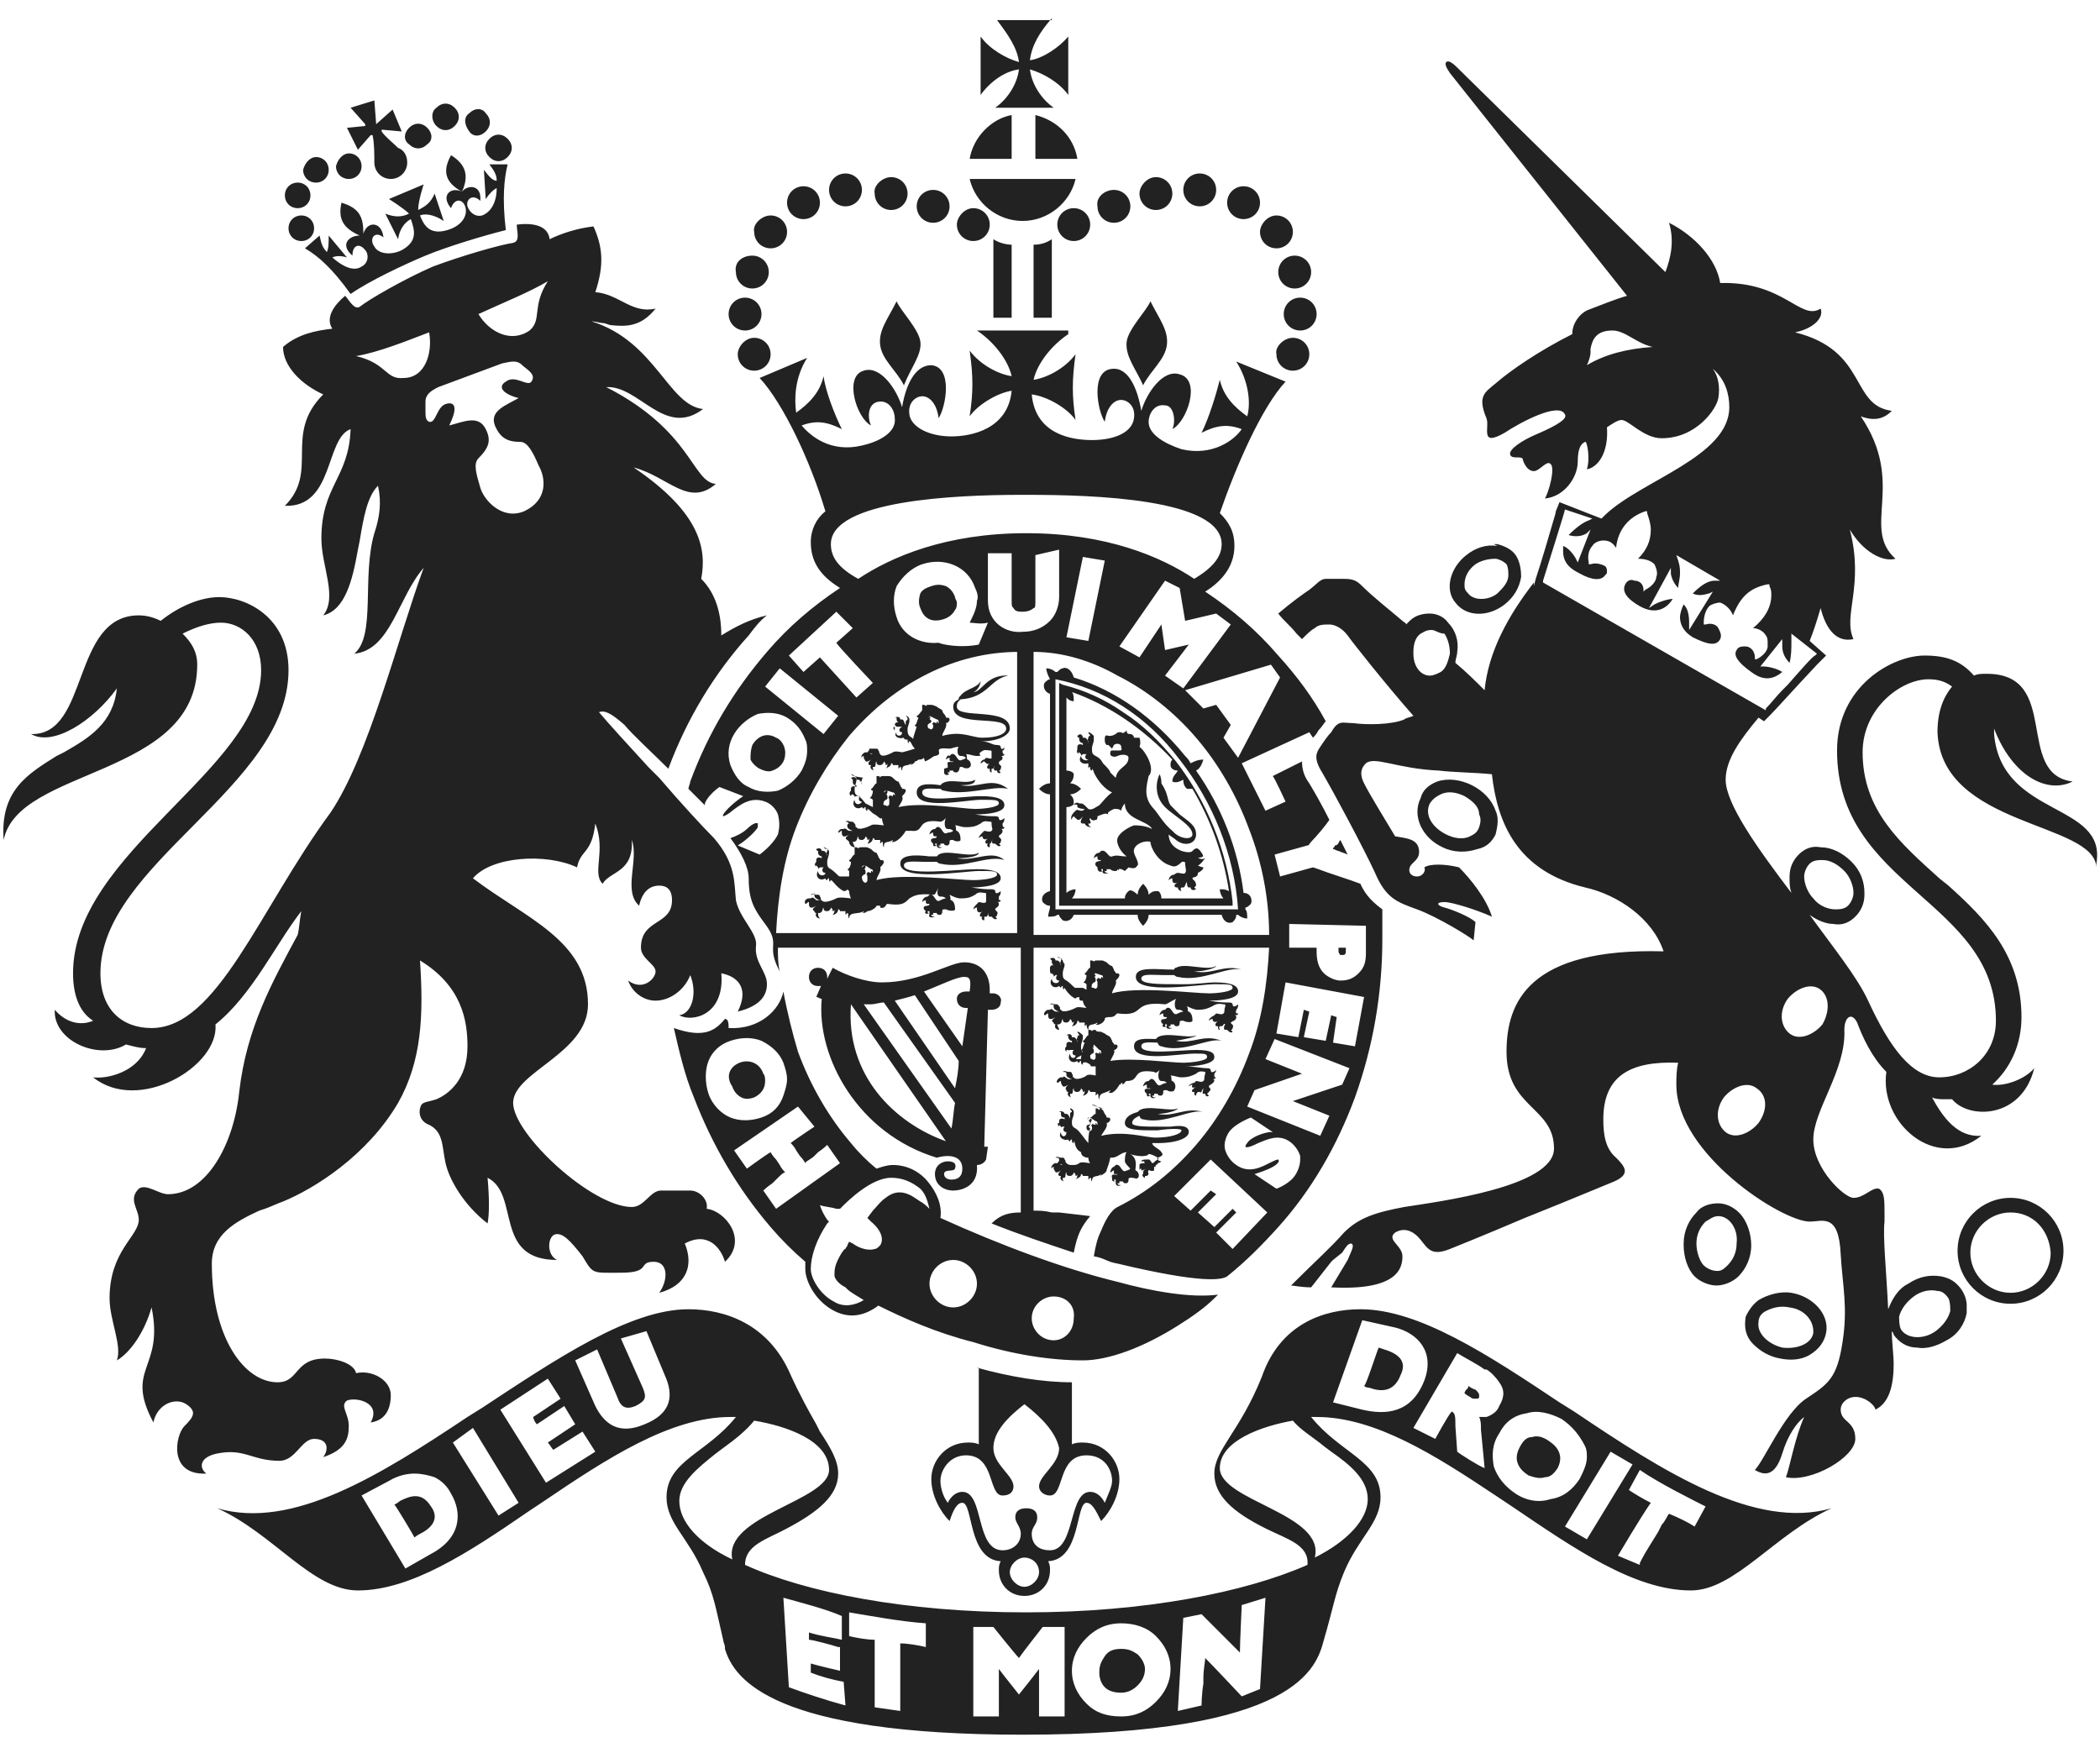 <svg xmlns="http://www.w3.org/2000/svg" width="115" height="96" viewBox="0 0 115 96"><path fill="#222" d="M57.6 1c-.7.8-1.1 1.5-1.2 2.3.7-.1 1.6-.7 2.1-1.3v3.2c-.5-.7-1.4-1.2-2.1-1.4.1.8.6 1.6 1.3 2.1h-3.2c.7-.5 1.2-1.3 1.3-2.1-.8.1-1.6.7-2.1 1.4V2c.5.7 1.4 1.2 2.1 1.4-.1-.8-.6-1.5-1.2-2.3h3zM23.9 5.9c.3-.3.7-.3 1 0 .3.3.3.7 0 1-.3.3-.7.3-1 0-.3-.3-.3-.8 0-1zm1.8.3c.3-.3.7-.3.9 0 .3.3.3.7 0 1-.3.3-.7.3-.9 0-.3-.4-.3-.8 0-1zm-3.3.8c.3-.3.7-.3 1 0 .3.3.3.7 0 .9-.3.3-.7.3-1 0-.3-.2-.3-.6 0-.9zm34.3-.7c1.2.3 2.1 1.2 2.3 2.4h-2.3V6.3zm-1.3 0v2.4h-2.3c.2-1.2 1.2-2.2 2.3-2.4zM26.8 7.6c.3-.3.7-.3 1 0 .3.3.3.7 0 1-.3.3-.7.3-1 0-.3-.3-.3-.7 0-1zm-6.3-2.1l.1 1.3.9-.8.5 1.2-1.1-.1v.1c.2.3.6.6.9.9.3.1.5.4.5.8 0 .5-.4.9-.9.9s-.9-.4-.9-.9c0-.4 0-1.1-.1-1.5h-.1l-.7.8L19 7l1-.1v-.1l-.8-.9 1.3-.4zm-1.4 2.9c.4 0 .7.3.7.7 0 .4-.3.7-.7.7-.4 0-.7-.3-.7-.7.1-.4.4-.7.7-.7zm-1.8.2c.4 0 .7.3.7.7 0 .4-.3.7-.7.7-.4 0-.7-.3-.7-.7.1-.4.4-.7.7-.7zm-1 1.4c.4 0 .7.3.7.7 0 .4-.3.7-.7.7-.4 0-.7-.3-.7-.7 0-.4.3-.7.7-.7zm49.4-.5c.5 0 .9.4.9.9s-.4.9-.9.9-.9-.4-.9-.9.4-.9.9-.9zm-19.4 0c.5 0 .9.4.9.9s-.4.9-.9.9-.9-.4-.9-.9.4-.9.9-.9zm17 .2c.5 0 .9.4.9.9s-.4.9-.9.9-.9-.4-.9-.9c0-.4.4-.9.9-.9zm-14.5 0c.5 0 .9.4.9.9s-.4.9-.9.9-.9-.4-.9-.9c-.1-.4.4-.9.9-.9zm-4.8.5c.5 0 .9.4.9.9s-.4.9-.9.9-.9-.4-.9-.9.4-.9.9-.9zm24.1 0c.5 0 .9.4.9.9s-.4.9-.9.9-.9-.4-.9-.9.4-.9.9-.9zm-9.2-.4c-.3 1.3-1.5 2.3-2.9 2.3s-2.6-1-2.9-2.3h5.8zm-7.8.6c.5 0 .9.4.9.9s-.4.9-.9.9-.9-.4-.9-.9.4-.9.9-.9zm9.9 0c.5 0 .9.4.9.9s-.4.9-.9.9-.9-.4-.9-.9c-.1-.5.4-.9.9-.9zm-44.5 1.4c.4 0 .7.3.7.7 0 .4-.3.7-.7.7-.4 0-.7-.3-.7-.7 0-.4.3-.7.7-.7zm42.3-.4c.5 0 .9.4.9.9s-.4.9-.9.9-.9-.4-.9-.9.4-.9.9-.9zm-5.5 0c.5 0 .9.4.9.9s-.4.9-.9.9-.9-.4-.9-.9c0-.4.4-.9.9-.9zm16.6.4c.5 0 .9.4.9.9s-.4.9-.9.9-.9-.4-.9-.9c0-.4.4-.9.9-.9zm-27.7 0c.5 0 .9.4.9.9s-.4.9-.9.9-.9-.4-.9-.9c-.1-.4.4-.9.9-.9zM70.9 14c.5 0 .9.4.9.9s-.4.9-.9.9-.9-.4-.9-.9.4-.9.9-.9zm-29.7 0c.5 0 .9.4.9.9s-.4.9-.9.9-.9-.4-.9-.9c-.1-.5.3-.9.9-.9zM24.7 8.5c.8.5 1 1.1.6 2 .3-.4 1.1-.4 1 .5-.4-.4-.8-.1-.7.3.1.3.4.6.8.5.3-.1.8-.5.8-1.5-.2.1-.4.3-.6.6l-.1-1.6c.3.4.5.6.7.6 0-.3-.1-.5-.4-.9h1c-.2.8-.3 1.9-.1 3.6-1.2.3-3.2.9-4.4 1.4-1.2.5-3.1 1.4-4.1 2.1-1-1.4-1.8-2.1-2.5-2.5l.8-.7c.1.5.2.7.4.9.1-.2.1-.5.1-.9l1 1.2c-.3-.1-.6-.1-.8 0 .8.7 1.3.7 1.6.5.4-.2.4-.7.2-.9-.3-.4-.7-.3-.7.3-.7-.6-.2-1.1.4-1.1-.9-.4-1.2-.9-1-1.8 1 .3 1.2.8 1.2 1.7.2-.7 1-.7 1.1.2-.5-.4-.8.1-.5.5.2.4.9.5 1.5.2.9-.5.7-1.1.5-1.7-.2.1-.6.4-.7 1.1l-.7-1.4c.5.2.9.2 1.3 0-.3-.3-1.1-.8-1.1-.8l1.9-.8s-.3.9-.3 1.4c.4-.2.7-.4.9-.9l.5 1.5c-.6-.4-1.1-.4-1.3-.3.2.5.5 1.1 1.5.8.7-.2 1.1-.7 1-1.2-.1-.5-.6-.6-.8 0-.6-.7 0-1.2.6-.9-.9-.5-1.1-1.1-.6-2zm32.9 4.6v4.3h-1v-4c.4 0 .7-.1 1-.3zm-3.2 0c.3.2.7.3 1 .3v4h-1v-4.3zm16.8 3.2c.5 0 .9.4.9.9s-.4.9-.9.9-.9-.4-.9-.9.4-.9.9-.9zm-30.4 0c.5 0 .9.4.9.9s-.4.9-.9.9-.9-.4-.9-.9.4-.9.9-.9zM30 15.4c-1 .6-2.5 1.2-3.8 1.8.6 1 1.8 1.6 2.8.9.7-.6.1-1.3 1-2.7zm58.3 2.7c-.9 0-1.1.5-1.2 1v.2c0 .2-.1.5-.2.7 1-.6 2.2-.9 3.6-1-.9-.2-1.5-.9-2.2-.9zm-47 .4c.5 0 .9.4.9.9s-.4.9-.9.9-.9-.4-.9-.9c0-.4.4-.9.9-.9zm29.5 0c.5 0 .9.4.9.9s-.4.9-.9.9-.9-.4-.9-.9c-.1-.4.4-.9.9-.9zm-47.3-.3c-1.3.5-2.8 1.1-4 1.3 1.7.4 1.6 1.3 2.6 1.2 1.2 0 1.6-1.4 1.4-2.5zM63 16.5c.5 1 1 1.6.9 2.4-.1.8-.9 1.4-1.3 2.2-.4-.9-1-1.6-.9-2.4.1-.7 1.1-1.7 1.3-2.2zm-13.9 0c.2.5 1.2 1.5 1.3 2.2.1.7-.5 1.4-.9 2.4-.4-.8-1.2-1.4-1.3-2.2-.1-.8.4-1.4.9-2.4zM28.6 20c-.3-.3-.6-.2-1.1-.1L24 21.2c-.4.2-.7.4-.7.8v.5c0 .3 0 .5.2.6.4.1.4-.9 1-1 .5-.1.5.4.1 1.2.8-.2 1.6-.6 2 .2.3.6.2 1-.4 1.6-.3.3-.1.9.1 1.6.2.7 1.2 1.8 2.4 1.3 1.3-.6 1.2-1.8.8-2.5-.3-.7-.6-1.3-1-1.3-.7 0-1.1-.2-1.4-.9-.3-.8.6-1.1 1.3-1.5-.8-.2-1.2-.6-.7-.9.5-.4 1.2.3 1.4 0 .3-.4-.3-.7-.5-.9zm27.7 7.1h-.4c-3.6 0-10.4.3-10.4 2.7 0 .7.4 1.3 1.5 1.9 1.8-1.2 4.8-2.5 9.2-2.5 4.4 0 7.4 1.3 9.2 2.5 1-.6 1.5-1.2 1.5-1.9 0-2.5-7.1-2.7-10.6-2.7zm25.6 3.5c-.4 0-.8.1-1.1.3-.4.3-.6.7-.6 1.1 0 .2 0 .3.2.5.3.4 1.1.4 1.6 0 .3-.3.6-.6.6-1 0-.2 0-.4-.1-.6-.2-.2-.5-.3-.6-.3zm-.1-.8h.2c.4.1.8.3 1 .6.2.3.3.7.3 1.2-.1.6-.4 1.1-.9 1.5-.9.7-2.1.7-2.7-.1-.6-.7-.3-1.9.6-2.6.5-.4 1.1-.6 1.7-.5l-.2-.1zM51 32.1c.3-.1.5-.1.8 0 .2.1.4.3.5.6 0 .1.1.2.1.3 0 .1 0 .3-.1.4-.1.2-.3.4-.6.5-.9.3-1.2-.3-1.3-.6-.1-.2-.1-.5 0-.8.1-.2.3-.3.6-.4zm5.7-1.7v2.4c0 .4 0 .5-.1.5-.1.1-.3.2-.6.2-.2 0-.4 0-.5-.2-.1-.1-.1-.1-.1-.5v-2.5h-1.3v2.6c0 1.2 1 1.8 1.9 1.7.6 0 1.1-.2 1.5-.6.3-.3.5-.8.5-1.3v-2.6l-1.3.3zm2.6.1l-.9 4.4 1.2.2.9-4.4-1.2-.2zm-5.9 1.7c-.4-1.2-1.7-1.7-2.9-1.3-.6.2-1.1.7-1.4 1.2-.2.5-.2 1.1 0 1.7.3 1 1.3 1.5 2.3 1.4.2.1 1.2.3 2.2.1l.5-1.2c-.4.1-.8 0-1 0 .2-.4.4-.8.4-1.2.1-.2 0-.5-.1-.7zm25 2.3c-.3 0-.4.1-.6.2-.3.2-.4.6-.4 1v.1c0 .7.4 1.2.9 1.2.2 0 .4-.1.6-.2.3-.2.4-.6.5-1 0-.4-.1-.8-.3-1.1-.3 0-.5-.2-.7-.2zm-14.6-2.7l-2.5 3.6 1.1.6 1.2-1.8.2 1.4 1.3-.3-1.3 1.7 1 .7 2.6-3.5-.8-.6-1.7.4-.3-1.8-.8-.4zm-18 1.7l-2.6 2.4.8.9.9-.8 2 2.2.9-.8s-1.9-2-2-2.2l.9-.8-.9-.9zm39.9-5.6c0 .1-.8 2.6-1.2 3.9v.1l12.2 7v-.1c.3-.3.6-.7.9-1l.3-.3c.7-.8 1.4-1.6 1.5-1.6l.1-.1-1.4-1.1v.5c0 .3 0 .7-.1 1.1-.2-.2-.4-.5-.4-.9V35l-1.2 1.5h.2c.2 0 .7.1 1 .3-.7.6-1.3.3-1.7 0-.7-.5-1-.9-.8-1.2.1-.2.3-.2.5-.2s.5.2.5.6v.1h.1c.4-.2.6-.5.6-.7v-.2c0-.1 0-.3-.1-.4-.1-.2-.4-.4-.7-.4.6-.5 1-1.1 1-1.8 0-.2 0-.3-.1-.5V32h-.1c-1 .2-1.5.7-1.9 1.7-.1-.3-.4-.6-.7-.7-.2 0-.5.1-.6.2-.1.1-.3.4-.3.9v.1h.1c.3-.1.6 0 .7.2.1.2.2.4.1.6-.2.4-.7.3-1.5-.1-.5-.3-.7-.7-.7-1.1 0-.2.1-.5.2-.7.2.2.3.5.3 1v.4l1.3-2.1-.2.1c-.1 0-.5.2-.9 0 .4-.4.8-.7 1.2-.7h.3l-2.4-1.4.1.3c.1.3.1.5.1.7 0 .3-.1.6-.1.8-.3-.3-.4-.7-.4-.8v-.3l-1.2 2.2.3-.2c.4-.2.8-.3 1-.3-.3.5-.9.9-1.8.4-.7-.4-1-.8-.8-1.2.1-.2.3-.3.5-.2.3 0 .5.2.5.5v.1l.1-.1c.4-.2.6-.5.6-.7.1-.2 0-.5-.1-.7-.2-.2-.5-.3-.9-.3.5-.5.7-1 .7-1.6 0-.3-.1-.6-.2-.9V28h-.1c-.9.3-1.5 1-1.6 2-.2-.3-.4-.4-.7-.4-.2 0-.5.1-.6.3-.1.1-.3.4-.2.9v.1h.1c.3-.1.6 0 .8.1.1.1.1.2.1.3 0 .1 0 .1-.1.2-.2.3-.7.3-1.4-.1-.4-.2-.9-.5-.9-1.2v-.3c.3.1.6.5.7.7l.1.2.7-1.8-.2.2c-.3.2-.7.2-1 .1.4-.4.8-.7 1.1-.8l.2-.1-1.5-.5zM50.9 39.2c-.1.1-.1.1 0 0-.1.2 0 .1 0 0 .1.1 0 .2 0 .2.1 0 .1.1.1.1 0 .1-.1.1-.1.1l-.1.1c0 .1 0 .2.1.2.1.1.2 0 .2-.1v-.1s-.1-.1 0-.1c0-.1.1 0 .2 0v-.1c.1 0 0 .1.1.1v-.1s0-.1-.1-.1l-.4-.2zm-8.2-2.6l-.8 1 3.2 2.6.8-1-3.2-2.6zm26.9-.2l-4.7 1.4 1 1 .7-.2.8 1.1-.4.7.8 1.1 2.3-4.4-.5-.7zm-28.4 4.4c.3-.5.8-.7 1.3-.4.3.1.5.5.5.8 0 .1 0 .3-.1.5s-.3.4-.6.5c-.2.1-.5 0-.7-.1-.2-.1-.4-.3-.5-.5 0-.3 0-.5.1-.8zM55 37h.2c-1 .2-1.1 1.2-2.6 1.3l-.1.1c-.1.1-.1.2-.1.3 0 .7 2.9 0 2.9 1.2 0 .3-.5.7-1.6.7-.1 0 0 0 0 0 .5 0 .6.2.9.2.2 0 .2.1.2.1 0 .2.2.1.2 0 0 .1 0 .2-.1.2 0 .1 0 .2.1.2 0 .1-.1.1-.2.1.1 0 .1.1.1.1 0 .2-.2.1-.2.3 0 .1.2.1.1.3 0 0 0 .1-.1.1l.1.1c-.1.1-.2 0-.2-.1h-.1c-.1 0-.1-.2 0-.3-.1.1-.1.2-.1.2h-.1v.2c-.1 0-.1-.1-.1-.2h-.1c-.1-.1 0-.2.1-.3-.1.1-.2 0-.3-.1-.1 0-.1.1-.2.1 0-.1.1-.2.2-.2l.1-.1c.1 0 .3.1.3 0v-.3c0-.1 0-.1-.1-.1s-.3-.1-.5.1c-.2.1.2.2-.2.2-.2 0-.4-.1-.6-.1.1.1 0 .3.1.3.2.1.2.4.1.4 0 .1-.3.1-.4 0h-.1c-.1 0 0 .2-.2.3-.1 0-.2 0-.2-.1H52v.1h-.1c0 .1.1.1.1.1-.2.1-.3 0-.3-.1v-.2l.3-.1s0 .1.1.1c-.2 0-.2 0-.2-.1v-.1c-.1-.3.3-.1.3-.2h-.1c-.1 0-.1-.1-.1-.1v-.1c-.1 0-.2.1-.2.1 0-.1.1-.3.2-.2l.1-.1c.3-.1.3.5.6.3 0 0 .1 0 .2-.1-.1-.1-.2-.1-.3-.1-.2 0-.2-.4-.1-.5-.2 0-.4.1-.5.1-1.1-.1-.2.3-.8.4-.1 0-.4.3-.6.3.1 0 0-.1 0-.2-.1.1-.2.1-.3.1-.1.1-.2.1-.2.1 0 .1-.2.2-.3.2.1 0 .1-.1.1-.1-.2.2-.5 0-.5.4-.1-.1 0-.2-.1-.2l-.1.1v-.2h-.3s0-.1-.1-.1c0 .2-.2.2-.3.3.1-.1.1-.2.1-.3 0 .1-.1.1-.1.1 0-.1 0-.1-.1-.2 0 .1-.1.2-.2.2-.2 0-.2-.1-.2-.2-.1.1 0 .2-.1.3h-.1c0 .1 0 .2.1.2-.1 0-.3-.1-.2-.3h-.1c-.1-.1 0-.2.1-.3-.3.2-.3.1-.4-.1v-.1c-.1 0-.1.1-.1.1-.1-.1.1-.3.2-.3h.1c.1-.1.1 0 .2.1h.1c-.3-.1-.3-.2-.2-.2V41c.1 0 0 0 0 0h.4s.1 0 .1.1c.1.1 0 .1.1.2.1.2.5 0 .7-.1.1-.1.5 0 .5 0s.4-.1.7-.2c-.2-.2-.2-.4-.3-.4 0 0-.1 0 0 .1-.1 0-.1-.1-.1-.2h-.1s-.1 0-.1-.1c-.3.1-.6-.1-.4-.3-.1.2.3.3.3 0-.2 0-.2-.2 0-.3h-.3l-.1-.1v.3c-.1-.1-.1-.2 0-.2v-.1c0-.1.1-.2.3-.1-.1 0-.2-.1-.2-.2v-.1H49c.2-.1.3 0 .3.1h.1c.1 0 .1.2.2.3v-.2l.1-.1c0-.1 0-.1-.1-.2.1 0 .2.1.2.2v.1c0 .1-.1.3-.1.4 0 .2 0 .3.1.4.1.1.2.1.2.2 0-.1.1-.4.2-.7 0 0-.1 0-.1-.1.1 0 .1-.2.2-.4 0 0-.1 0-.1-.1.1 0 .2-.2.3-.3v-.3c.1 0 .2 0 .2.1 0-.1.1-.1.1-.1h.2s.1 0 .3.1c.1.1.2.1.3.2 0 0 0 .1.1.2 0 0 .1.1.1.2.1 0 .2 0 .2.1s-.1.2-.2.2c.1.2-.2.5-.2.7 1.1-.3 1.6.1 2.2.1.8 0 1.3-.2 1.3-.5 0-.8-2.9 0-2.9-1.2 0-.2.1-.3.3-.4 0-.1 0-.1.1-.2.3-.4.9-.4 1.1-.8 0 .1-.1.5-.4.6.5 0 .7-1 2-.9H55zm-11.9 2.3c-.5-.3-1.1-.3-1.6-.2-.5.2-1 .6-1.3 1.1-.3.5-.4 1.1-.2 1.7.2.5.5 1 1 1.2.5.3 1.1.3 1.6.2.5-.2 1-.6 1.3-1.1.2-.4.3-.7.3-1.1 0-.2 0-.4-.1-.6-.2-.5-.5-.9-1-1.2zm5.5 4c-.1 0-.1-.1 0 0-.1 0-.2 0-.2.1 0 0 .1-.1.2-.1 0 .1 0 .2-.1.2.1 0 .1.1.1.2s-.1.1-.1.1l-.1.1c0 .1-.1.2.1.2.1.1.2 0 .2-.1v-.2c0-.1-.1-.1 0-.2 0-.1.1 0 .2 0v-.1c.1 0 .1.1.1.1v-.1s0-.1-.1-.1l-.3-.1zm31.6.3c-.4-.2-.9-.3-1.3-.1-.2.1-.4.2-.6.5-.3.6.1 1.3.9 1.7.4.2.9.3 1.3.1.2-.1.4-.2.5-.5.1-.3.1-.5 0-.7 0-.4-.3-.7-.8-1zm-33.6-1.2c.1 0 .2.1.3.2v.1c0 .2-.1.3-.1.5s0 .3.2.4c.2.1.3.3.4.4l.2.1.2.1v-.4s-.1-.1-.2-.1c.1 0 .2-.2.2-.4 0 0-.1 0-.1-.1.1 0 .2-.3.3-.3v-.4c.1 0 .2 0 .2.1 0-.1.1-.1.2-.1h.2c.1 0 .2 0 .3.1.1.1.2.2.3.2l.1.2c0 .1.1.1.1.2.1 0 .2 0 .2.1s-.1.2-.2.3c.1.2-.1.4-.2.6 1.3-.3 3.5.1 4.2.1.5 0 1.3-.1 1.3-.3 0-.2-.2-.2-1-.2s-3.5.6-3.5-.4c0-.5.6-.5 1.3-.4l.1-.1c.5-.3 1.3.1 1.8-.2 0 .2-.2.3-.8.3 1 .2 1.7-.5 2.6.2-.8-.2-2.3.4-3.5.1-.1 0-.2-.1-.2-.1-.5 0-1-.1-1 .2 0 .6 2.2.2 3.2.2s1.3.2 1.3.5c0 .4-.9.5-1.6.5.6.1.8.1 1.1.1.2 0 .2.1.2.1 0 .2.2.1.3 0 0 .1 0 .2-.1.3 0 .1 0 .2.1.2 0 .1-.1.1-.2.1.1 0 .1.1.1.1 0 .2-.2.2-.2.3 0 .1.2.1.1.3 0 0 0 .1-.1.1l.1.1c-.1.1-.2 0-.3-.1h-.1c-.1 0-.1-.2 0-.3-.1.1-.1.3-.2.3v.2c-.1 0-.2-.1-.1-.2H54c-.1-.1 0-.2.1-.3-.1.1-.3.1-.3-.1-.1 0-.2.1-.2.1 0-.1.1-.2.2-.3l.1-.1c.1 0 .3.1.4 0 .1-.1 0-.1 0-.4 0-.1 0-.1-.1-.1s-.3-.1-.5.1c-.2.1-.3.2-.8.2-.3 0-.4-.1-.6-.1.1.1 0 .3.1.3.2.1.2.4.2.5 0 .1-.3.1-.4 0h-.1c-.2 0 0 .2-.2.3-.1 0-.2 0-.2-.1h-.2v.1h-.1c0 .1.1.1.2.1-.2.1-.3 0-.3-.1v-.2.1h-.1s0 .1.1.1c-.2.1-.2 0-.2-.1l-.1-.1c-.1-.3.3-.1.3-.3h-.1c-.1 0-.1-.1-.1-.1v-.1c-.1 0-.2.1-.2.1 0-.1.1-.3.3-.3l.1-.1c.3-.1.3.5.6.3 0 0 .2 0 .3-.1-.1-.1-.2-.1-.3-.1-.2 0-.2-.4-.1-.6-.1.1-.2.2-.3.2-1.4-.2-.8.6-1.6.5h-.3c-.1.2-.5.7-.8.6.1 0 .1-.1.1-.1-.3.2-.5 0-.5.4-.1-.1 0-.3-.1-.3l-.1.1V46h-.3s0-.1-.1-.1c0 .2-.2.3-.3.3.1-.1.1-.2.1-.3 0 .1-.1.1-.1.1 0-.1 0-.1-.1-.2 0 .1-.1.2-.2.2-.2 0-.2-.1-.2-.2-.1.1 0 .2-.2.3h-.1c0 .1.1.2.1.3-.1 0-.3-.1-.3-.3l-.1-.1c-.2-.1 0-.2.1-.3-.3.2-.4.1-.4-.1v-.1c-.1 0-.1.1-.2.1 0-.1.1-.2.2-.2h.1c.1-.1.2.1.3.1h.2c-.3-.1-.3-.2-.3-.3 0 0 0-.1.1-.1-.1-.1-.1-.1-.2-.1.1-.1.2 0 .3 0h.1l.1.1c.1.1 0 .2.1.2.1.2.6 0 .8-.1.1-.1.6 0 .7 0 0 0-.1-.2-.1-.4-.1.1-.2-.1-.4-.2s-.3-.3-.4-.3v.1c-.1 0-.1-.1-.1-.2 0 0-.1 0-.1.1l-.1-.1c-.3.2-.6-.1-.4-.4 0 .3.3.3.4.1-.2 0-.2-.2-.1-.3h-.2c-.1 0-.1.1-.1 0l-.1-.1c-.1 0-.1.1-.1.1-.1-.1-.1-.2 0-.3v-.1c0-.1.1-.2.3-.1V43c-.1 0-.2 0-.2-.2v-.1l-.1-.1c.2-.1.3 0 .3.1h.1c.1 0 .2.2.2.3v-.1c-.1-.1 0-.1 0-.2 0 0 0-.1.1-.1-.6-.1-.6-.1-.7-.2zm32.1.4c.6-.2 1.3-.1 1.9.2.6.3 1.1.8 1.3 1.4.2.4.1.9 0 1.3-.2.4-.5.7-1 .8-.6.2-1.3.2-1.9-.1-1.1-.5-1.7-1.7-1.2-2.7.1-.4.4-.7.9-.9zM73.4 46l.4.8c-.2-.1-.3-.1-.5-.2-.1 0-.2-.1-.3-.1 0-.1.1-.1.1-.2.2 0 .2-.2.3-.3zm-26 1.4c-.1 0-.1 0 0 0-.1 0-.2 0-.2.1 0 0 .1-.1.2-.1 0 .1 0 .2-.1.2.1 0 .1.1.1.2s-.1.1-.1.1l-.1.1c0 .1 0 .2.1.3.1.1.2 0 .2-.1V48c0-.1-.1-.1 0-.2 0-.1.1 0 .2 0v-.1c.1 0 .1.1.1.1v-.1s0-.1-.1-.1l-.3-.2zm52.4-.3c-.2 0-.5 0-.7.2-.2.2-.3.5-.3.7 0 .4.2.9.5 1.2.3.4.8.6 1.2.6.2 0 .5 0 .7-.2.2-.2.3-.5.3-.7 0-.4-.2-.9-.5-1.2-.4-.4-.8-.6-1.2-.6zm-54.7-.7c.1 0 .2.1.3.2v.1c0 .2-.1.3-.1.5s0 .3.2.4c.3.2.4.4.5.4h.5v-.3l-.1-.1c.1 0 .2-.2.2-.4 0 0-.1 0-.1-.1.1 0 .2-.3.3-.3v-.4c.1 0 .2 0 .2.1 0-.1.1-.1.2-.1h.2c.1 0 .1 0 .3.1.1.1.2.2.3.2l.1.2c0 .1.1.1.1.2.1 0 .2 0 .2.1s-.1.2-.2.3c.1.2-.2.5-.2.7 1.3-.4 4.5 0 5.3 0 .5 0 1.3-.1 1.3-.3 0-.2-.2-.2-1-.2s-4.3.6-4.3-.4c0-.5.8-.5 1.6-.4h.4l.1-.1c.5-.3 1.7.2 2.2-.1 0 .2-.6.3-1.2.3 1 .2 1.9-.5 2.6.1-.9-.3-2.2.5-3.5.2-.1 0-.2-.1-.2-.1h-.6c-.6 0-1.2-.1-1.2.2 0 .6 3 .2 4 .2s1.3.2 1.3.5c0 .4-1 .5-1.6.5.6.1.8.1 1.1.1.2 0 .2.1.2.1 0 .2.2.1.3 0 0 .1 0 .2-.1.3v.1c0 .1 0 .1.1.1 0 .1-.1.1-.2.1.1 0 .1.1.1.1 0 .2-.2.2-.2.3 0 .1.2.1.1.3 0 0 0 .1-.1.1l.1.1c-.1.1-.2 0-.3-.1h-.1c-.1 0-.1-.2 0-.3-.1.1-.1.3-.2.3h-.1v.2c-.1 0-.2-.1-.1-.2h-.1c-.1-.1 0-.2.1-.3-.1.1-.3.1-.3-.1v-.1c-.1 0-.2.1-.2.1 0-.1.1-.2.2-.3l.1-.1c.1 0 .3.1.4 0V49c0-.1 0-.1-.1-.1s-.3-.1-.5.1c-.2.1-.3.2-.8.2-.2 0-.4-.1-.6-.2.1.2 0 .3.1.3.2.1.2.4.2.5 0 .1-.3.1-.5 0h-.1c-.2 0 0 .2-.2.3-.1 0-.2 0-.2-.1h-.2v.1H51c0 .1.1.1.2.1-.2.1-.4 0-.3-.1v-.2s0 .1 0 0h-.1c0 .1 0 .1.1.1-.2.1-.3 0-.2-.1l-.1-.1c-.1-.3.3-.1.3-.3h-.1c-.1 0-.1-.1-.1-.1v-.1c-.1 0-.2.1-.2.1 0-.1.1-.3.3-.3l.1-.1c.3-.1.3.5.6.3 0 0 .2-.1.3-.1-.1-.1-.2-.1-.3-.1-.2 0-.2-.3-.1-.5-.2.4-.2.4-.3.4-.9-.1-1.1.1-1.3.2l-.1.1c-.2.2-.4.3-1.1.2-.1 0-.1.3-.4.2v-.1H48c0 .1-.3.3-.5.3-.1.1-.2.1-.3.1.1 0 .1-.1.1-.1-.3.2-.8 0-.8.4-.1-.1 0-.3-.1-.3l-.1.1v-.2H46s0-.1-.1-.1c0 .2-.2.3-.3.3.1-.1.1-.2.1-.3 0 .1-.1.1-.1.1 0-.1 0-.1-.1-.2 0 .1-.1.2-.2.2-.2 0-.2-.1-.2-.2-.1.1 0 .2-.2.3h-.1c0 .1 0 .2.1.3-.1 0-.3-.1-.2-.3 0 0-.1 0-.1-.1-.2-.1 0-.2.1-.3-.3.2-.4.1-.4-.1v-.1c-.1 0-.1.1-.2.1-.1-.2.1-.3.2-.3h.1c.1-.1.2 0 .3.1h.2c-.3-.1-.3-.2-.3-.3v-.1c-.1.1-.1.1-.2.1.1-.1.2 0 .3 0h.1s.1 0 .1.1c.1.1 0 .2.1.2.1.2.6 0 .8-.1.1-.1.8 0 .8 0s-.1-.2-.1-.4l-.1-.1c0 .1-.2.1-.2.1-.4-.2-.6-.6-.7-.6 0 0-.1.1 0 .1-.1 0-.1-.1-.1-.2 0 0-.1 0-.1.1 0 0-.1 0-.1-.1-.3.2-.6-.1-.4-.4 0 .3.4.3.4.1-.2 0-.2-.2-.1-.3h-.2c-.1.1-.1.1-.1 0l-.1-.1c-.1 0 0 .1 0 .1-.1-.1-.1-.2 0-.3v-.1c0-.1.1-.2.3-.1v-.1c-.1 0-.2-.1-.2-.2v-.1s-.1 0-.1-.1c.2-.1.3 0 .3.1h.1c.1 0 .2.2.2.3v-.1c-.1-.1 0-.1 0-.2 0 0 0-.1.1-.1-.2 0-.2 0-.3-.1zm11.5-10.7v15.5h12.9c0-2-.4-4-1.1-5.8-.7-1.9-1.7-3.6-2.9-5s-2.7-2.6-4.3-3.4c-1.4-.8-3-1.3-4.6-1.3zm-.8 0c-1.7 0-3.4.4-5 1.2-1.6.8-3 1.9-4.3 3.4-1.2 1.5-2.2 3.2-2.9 5-.7 1.8-1 3.8-1.1 5.8h13.2V35.7zm17.5 16.2h.4v.2c0 .2-.1.2-.2.2h-.1s-.1-.1-.1-.2v-.2zm-2.7-1.3v1.3h1.5v.2c0 .5.1.9.4 1.2.2.2.6.4.9.4.4 0 .7-.1 1-.4.3-.3.4-.6.4-1.1v-1.5l-4.2-.1zM60 53.3c-.1 0-.1.1 0 0-.1.1 0 .1 0 .1s0 .1-.1.1c.1 0 .1.1.1.2s-.1.1-.1.1l-.1.1c0 .1-.1.2.1.2.1.1.2 0 .2-.1v-.2c0-.1-.1-.1 0-.2 0-.1.1 0 .2 0v-.1c.1 0 .1.1.1.1v-.1s0-.1-.1-.1l-.3-.1zm-2.1-.9c.1 0 .2.1.3.2 0 0 0 .1.1.2 0 .2-.1.3-.1.5s0 .3.2.4c.3.2.4.4.5.4h.4l.2.1v-.3s-.1-.1-.2-.1c.1 0 .2-.2.2-.4 0 0-.1 0-.1-.1.1 0 .2-.3.3-.3v-.4c.1 0 .2 0 .2.1 0-.1.1-.1.2-.1h.2c.1 0 .1 0 .3.1.1.1.2.2.3.2l.1.2c0 .1.1.1.1.2.1 0 .2 0 .2.1s-.1.2-.2.3c.1.2-.2.5-.2.7 1.3-.4 4.5 0 5.3 0 .5 0 1.3-.1 1.3-.3 0-.2-.2-.2-1-.2s-4.3.6-4.3-.4c0-.6 1.1-.4 2.1-.4 0 0 0-.1.1-.1.5-.3 1.7.2 2.2-.1 0 .1-.6.3-1.2.3 1 .2 1.6-.4 2.6-.1-.8-.2-2.2.7-3.5.4-.1 0-.2-.1-.2-.1h-.6c-.6 0-1.2-.1-1.2.2 0 .3 1 .3 2 .3h.4c.6 0 1.3-.1 1.6-.1 1 0 1.3.2 1.3.5 0 .4-.9.5-1.6.5-.1 0 0 0 0 0 .6.1.8.1 1.1.1.2 0 .2.1.2.1 0 .2.2.1.3 0 0 .1 0 .2-.1.3 0 .1-.1.2.1.2 0 .1-.1.1-.2.1.1 0 .1.1.1.1 0 .2-.2.2-.3.3 0 .1.2.1.1.3 0 0 0 .1-.1.1l.1.1c-.1.1-.2 0-.3-.1h-.1c-.1 0-.1-.2 0-.3-.1-.1-.1.1-.2.1h-.1c-.1.1 0 .1 0 .2-.1 0-.1-.1-.1-.2h-.1c-.1-.1 0-.2.1-.3-.1.1-.3.1-.3-.1-.1 0-.2.1-.2.1 0-.1.1-.2.3-.3l.1-.1c.1 0 .3.1.4 0 .1-.1 0-.1.1-.4 0-.1 0-.1-.1-.1s-.3-.1-.6.1c-.2.1-.4.2-.8.2-.2 0-.4-.1-.6-.2.1.2 0 .3.1.3.2.1.2.4.2.5 0 .1-.3.1-.5 0h-.1c-.2 0 0 .2-.2.3-.1 0-.2 0-.2-.1h-.2v.1H64c0 .1.1.1.2.1-.2.1-.4 0-.3-.1V56v.1h-.1c0 .1 0 .1.1.1-.2.1-.3 0-.2-.1l-.1-.1c-.1-.3.3-.1.3-.3h-.1c-.1 0-.1-.1-.1-.1v-.1c-.1 0-.2.1-.2.1 0-.1.1-.3.3-.3l.1-.1c.3-.1.3.5.6.3 0 0 .2-.1.3-.1-.1-.1-.2-.1-.3-.1-.2 0-.2-.4-.1-.6-.4.2-.5.3-.6.3-1.9-.2-1 .7-2.6.5-.1 0-.1.2-.4.2-.1 0-.3 0-.3.1 0 .2-.4.4-.5.3.1 0 .1-.1.1-.1-.3.2-.5 0-.5.4-.1-.1-.1-.3-.1-.3l-.1.1V56h-.3s0-.1-.1-.1c0 .2-.2.3-.3.3.1-.1.1-.2.1-.3 0 .1-.1.1-.1.1 0-.1 0-.1-.1-.2 0 .1-.1.2-.2.2-.2 0-.2-.1-.2-.2-.1.1 0 .2-.2.3h-.1c0 .1.1.2.1.3-.1 0-.3-.1-.2-.3 0 0-.1 0-.1-.1-.2-.1 0-.2.1-.3-.3.2-.4.1-.4-.1v-.1c-.1 0-.1.1-.2.1-.1-.1.1-.3.2-.3h.1c.1-.1.1 0 .3.1h.2c-.3-.1-.3-.2-.3-.3V55h-.2c.1-.1.2 0 .3 0h.1l.1.1c.1.1 0 .2.1.2.1.2.6 0 .8-.1.1-.1.5 0 .6 0 0 0-.2-.2-.2-.4h-.1c-.1 0-.1-.1-.1-.2-.1 0-.3.1-.2.1-.4-.2-.6-.6-.6-.6s-.1.1 0 .1c-.1 0-.1-.1-.1-.2 0 0-.1 0-.1.1L58 54c-.3.2-.6-.1-.4-.4 0 .3.4.3.4.1-.2 0-.2-.2-.1-.3h-.1c-.1.1-.1.1-.1 0l-.1-.1c-.1 0 0 .1 0 .1-.1-.1-.1-.2-.1-.3V53c0-.1.1-.2.3-.1-.1 0-.2-.1-.2-.2v-.1l-.1-.1c.2-.1.3 0 .3.1h.1c.1 0 .2.2.2.3v-.1c-.1-.1 0-.1 0-.2 0 0 0-.1.1-.1-.2 0-.3-.1-.3-.1zm41.8 1.8c-.5-.4-1.3-.1-1.8.5-.5.7-.4 1.5.1 1.9.5.4 1.3.1 1.8-.5.4-.7.4-1.5-.1-1.9zm-46.9-.7c-.4 0-1.2.4-2.2.8l2.1 3 .3-2.1h-.1c-.3 0-.5-.2-.5-.5s.3-.4.5-.4h.2c.1-.7 0-.8-.3-.8zm17.6.3l-.5 2.8 1.2.2.3-1.5.3.1-.3 1.4 1.2.2.3-1.4.3.1-.2 1.4 1.2.2.5-2.7-4.3-.8zm-10.5 3.4c0 .1-.1.1 0 0-.1.1 0 .1 0 .1s0 .1-.1.1c.1 0 .1.1.1.2s-.1.1-.1.1l-.1.1c0 .1 0 .2.1.2.1.1.2 0 .2-.1v-.1c0-.1-.1-.1 0-.1 0-.1.1 0 .2 0v-.1c.1 0 0 .1.1.1v-.1s0-.1-.1-.1l-.3-.3c.1 0 0 0 0 0zm-9.8-2.7c-.3.1-.7.2-1.1.3l3.3 4.8c.1-.5.2-1 .2-1.5l-2.4-3.6zm-9.6 3.7c.5-.2 1.1 0 1.3.6.1.1.1.3.1.4 0 .4-.2.7-.6.9-.3.1-.5.1-.7 0-.2-.1-.4-.3-.5-.6-.4-.6-.1-1.1.4-1.3zm19.7-1.7c.1 0 .1 0 .3.1.1.1.2.1.3.2l.1.2c0 .1.1.1.1.2.1 0 .2 0 .2.1s-.1.2-.2.2c.1.1-.1.4-.2.6 1.2-.2 3.3.1 4 .1.4 0 1.3-.1 1.3-.3 0-.2-.1-.2-.7-.2-.8 0-3.3.5-3.3-.4 0-.5.7-.4 1.2-.4l.1-.1c.5-.3 1.7.1 2.1-.1 0 .1-.6.2-1.1.3.9.2 1.5-.4 2.5 0-.7-.2-2.1.7-3.3.3-.1 0-.2-.1-.2-.2-.3 0-.9-.1-.9.2 0 .5 2.1.2 3 .2.9 0 1 .2 1 .4 0 .4-1.1.5-1.6.5-.1 0 0 0 0 0 .5 0 .9.1 1.2.1.2 0 .2.1.2.1 0 .2.2.1.3 0 0 .1-.1.2-.1.2v.1c0 .1 0 .1.1.1-.1.1-.1.1-.2.1.1 0 .1.1.1.1-.1.2-.3.2-.3.3 0 .1.2.1 0 .3l-.1.1.1.1c-.1.1-.2 0-.2-.1h-.1c-.1 0 0-.2 0-.3-.1.1-.1.3-.2.2h-.1c-.1.1-.1.1-.1.2-.1 0-.1-.1-.1-.2h-.1c-.1-.1.1-.2.2-.3-.1.1-.3.1-.2-.1-.1 0-.2.1-.2.1 0-.1.2-.2.3-.2l.1-.1c.1 0 .3.1.4 0 .1-.1 0-.1.1-.4v-.1c-.1 0-.3-.1-.5.1-.2.1-.4.2-.8.2-.2 0-.4-.1-.6-.1.1.1 0 .3.1.3.2.1.2.4.1.5 0 .1-.3.1-.4 0h-.1c-.2 0 0 .2-.2.3-.1 0-.2 0-.2-.1h-.2v.1h-.1c0 .1.1.1.2.1-.2.1-.3 0-.3-.1v-.2.1h-.1s0 .1.1.1c-.2.1-.2 0-.2-.1l-.1-.1c-.1-.3.3-.1.3-.2h-.1c-.1 0-.1 0-.1-.1v-.1c-.1 0-.2.1-.2.1 0-.1.1-.3.3-.3l.1-.1c.3-.1.3.5.6.3 0 0 .2-.1.3-.1-.1-.1-.2-.1-.3-.1-.2 0-.2-.4-.1-.6-.1.1-.2.2-.3.1-1.3-.2-.7.5-1.5.5-.1 0-.1.2-.3.2.1 0 .1-.1 0-.1 0 0 0 .1-.1.1-.1.2-.4.6-.6.4.1 0 .1-.1.1-.1-.3.2-.6.1-.6.5-.1-.1 0-.3-.1-.3l-.1.1v-.2h-.3s0-.1-.1-.1c0 .2-.2.3-.3.3.1-.1.1-.2.1-.3 0 .1-.1.1-.1.1 0-.1 0-.1-.1-.2 0 .1-.1.2-.2.2-.2 0-.2-.1-.2-.2-.1.1 0 .2-.1.3h-.1c0 .1 0 .2.1.2-.1 0-.3-.1-.2-.3 0 0-.1 0-.1-.1-.1-.1 0-.2.1-.3-.3.2-.3.1-.4-.1v-.1c-.1 0-.1.1-.2.1-.1-.1.1-.3.2-.3h.1c.1-.1.1 0 .3.1h.2c-.3-.1-.3-.2-.3-.2v-.1c0-.1-.1-.1-.2-.1.1-.1.2 0 .3 0h.1s.1 0 .1.1c.1.1 0 .2.1.2.1.2.6 0 .7-.1.1-.1.5 0 .5 0v-.5h-.2c-.1 0-.1-.1-.1-.1-.3-.2-.3-.1-.4-.1v.1c-.1 0-.1-.1-.1-.2 0 0-.1 0-.1.1 0 0-.1 0-.1-.1-.3.2-.6-.1-.4-.4 0 .3.3.3.3.1-.2 0-.2-.2-.1-.3h-.2c-.1 0-.1.1-.1 0h-.1v.1c-.1-.1-.1-.2 0-.3v-.1c0-.1.1-.2.3-.1V57c-.1 0-.2-.1-.2-.2v-.1h-.1c.1-.1.3-.1.3.1h.1c.1 0 .2.2.2.3V57c-.1-.1 0-.1 0-.2 0 0 0-.1.1-.1 0-.1-.1-.1-.1-.2.1 0 .2.1.3.2v.1c0 .2-.1.3-.1.5s0 .3.2.4c-.6.3-.5.3-.4.3h.2c0-.1 0-.2.1-.4l-.1-.1c.1 0 .1-.2.2-.4 0 0-.1 0-.1-.1.1 0 .2-.3.3-.3v-.3c.1 0 .2 0 .2.1 0-.1.1-.1.2-.1 0 .1.2.1.2.1zm-18.5.5c-.5-.2-1.1-.2-1.7 0-.6.2-1 .6-1.2 1.1-.2.5-.2 1.2 0 1.8.2.6.7 1.1 1.2 1.3.5.2 1.1.2 1.7 0 .6-.2 1-.6 1.2-1.2.1-.3.2-.6.2-.9 0-.3-.1-.6-.2-.9-.2-.5-.6-.9-1.2-1.2zm6.7-2.1c-.2 0-.5.1-.7.1h-.4l4.8 6.8c.1-.4.1-.9.2-1.4l-3.9-5.5zm11.3 6.3c-.1 0-.1 0 0 0-.1 0-.2 0-.1.1-.1 0 0-.1.1-.1 0 .1 0 .1-.1.2.1 0 .1.1.1.1 0 .1-.1.1-.1.1s-.1 0-.1.1 0 .2.1.2c.1.1.2 0 .2-.1v-.1s-.1-.1 0-.1c0-.1.1 0 .2 0v-.1c.1 0 0 .1.1.1v-.1s0-.1-.1-.1l-.3-.2zm36.5-1.6c-.5-.4-1.3-.1-1.8.5-.5.7-.4 1.5.1 1.9.5.4 1.3.1 1.8-.5.5-.7.5-1.5-.1-1.9zm-26.4-2.7l-.5 1.1 2 .8-2.6.9-.4.9 4 1.6.5-1.1-2-.8 2.7-.9.4-.9-4.1-1.6zM46.6 55c-.3 3.9 2.4 6.5 5.2 7.5L46.6 55zm13.2 5.5c.1 0 .1 0 .3.1.1.1.2.1.3.2l.1.2s.1.1.1.2c.1 0 .2 0 .2.1s-.1.2-.2.2c.1.2-.2.5-.3.7 1.3-.3 2.4.1 3 .1.8 0 1.4-.2 1.4-.4 0-.1-.6-.1-1.3 0h-.5c-.9 0-1.3-.1-1.3-.4 0-.3.3-.5.7-.6l.1-.1c.5-.3 1.7.1 2.1-.1 0 .1-.6.3-1.1.3.9.2 1.5-.4 2.5-.1-.7-.2-2.1.7-3.3.4-.1 0-.2-.1-.2-.2-.2.1-.4.2-.4.4s.7.2 1.5.2h.6c.7-.1 1 0 1 .3s-.6.6-1.7.6h-.3c0 .2.4.3.5.5.1.1.1.2-.2.3-.1.1.1.2.2.2-.1.1-.2.1-.2.1 0 .1-.2.1-.1.2h-.1v.2c-.2.1-.3-.1-.3 0-.1.1.1.2-.1.3h-.1v.1c-.1 0-.2-.2-.1-.2v-.1c0-.1.1-.2.2-.2-.1 0-.2.1-.3.1V64c-.1 0-.1.1-.1.1v-.3c0-.1.2-.1.3-.1 0 0-.1-.1 0-.1h-.2c0-.1.2-.1.3-.1h.1c.1 0 .1.1.2.2.1 0 .1-.1.3-.2.1 0 0-.1 0-.1s-.3-.2-.5-.2c-.1.2-.8.1-1 0 .5.3.2.9.3.9.2.1.2.4.1.4 0 .1-.2 0-.3 0h-.1c-.2 0 0 .2-.2.3-.1 0-.2 0-.2-.1h-.2v.1h-.1c0 .1.1.1.2.1-.2.1-.3 0-.3-.1v-.2H61s0 .1.1.1c-.1 0-.2 0-.2-.1v-.1c-.1-.3.3-.1.3-.2h-.1c-.1 0-.1 0-.1-.1v-.1c-.1 0-.1.1-.2.1 0-.1.1-.3.2-.3l.1-.1c.3-.1.3.5.6.3 0 0 .1 0 .2-.1-.1-.1-.3-.3-.3-.4 0-.1 0-.4.1-.5-.3 0-.5.3-.8.3h-.1c-.1.5-.2.6-.2.7 0 .1-.3.3-.4.3.1 0 .1-.1.1-.1-.2.2-.5 0-.5.4-.1-.1 0-.2-.1-.2l-.1.1v-.2h-.3s0-.1-.1-.1c0 .2-.2.2-.3.3.1-.1.1-.2.1-.3 0 .1-.1.1-.1.1 0-.1 0-.1-.1-.2 0 .1-.1.2-.2.2-.2 0-.2-.1-.2-.2-.1.1 0 .2-.1.3h-.1c0 .1 0 .2.1.2-.1 0-.3-.1-.2-.3H58c-.1-.1 0-.2.1-.3-.3.2-.3.1-.4-.1v-.1c-.1 0-.1.1-.1.1-.1-.1.1-.3.2-.3h.1c.1-.1.1 0 .2.1h.1c-.3-.1-.3-.2-.2-.2v-.1c0-.1-.1-.1-.2-.1.1-.1.2 0 .3 0h.1s.1 0 .1.1c.1.1 0 .1.1.2s.2.1.3.1h.1c.2 0 .3-.1.3-.1.1-.1.5 0 .6 0 0 0-.1-.1-.1-.3-.2 0-.4-.1-.4-.3-.4-.2-.3-.6-.4-.6v.1c-.1 0-.1-.1-.1-.2 0 0-.1 0-.1.1 0 0-.1 0-.1-.1-.2.1-.6-.1-.4-.4 0 .3.3.3.3 0-.2 0-.2-.2-.1-.3h-.1c-.1 0-.1.1-.1 0l-.1-.1v.1c-.1-.1-.1-.2 0-.2v-.1c0-.1.1-.2.3-.1v-.1c-.1 0-.2 0-.2-.2v-.1H58c.1-.1.3 0 .3.1h.1c.1 0 .2.2.2.3V61s0-.1.1-.1c0-.1-.1-.1-.1-.2.1 0 .2.1.2.2v.1c0 .1-.1.3-.1.4 0 .2 0 .3.2.4.2.1.5.6.7.8 0-.2 0-.5.1-.8l-.1-.1c.1 0 .1-.2.2-.4 0 0-.1 0-.1-.1.1 0 .2-.2.3-.2v-.3c.1 0 .1 0 .2.1 0-.1.1-.1.2-.1-.7-.2-.6-.2-.6-.2zm-7-7.8c.9 0 1.4.6 1.4 1.5v.2h.2c.2 0 .5.2.4.5 0 .3-.3.4-.5.4h-.2l-.2 7.5h.2l-.1.7c-.1.2-.3.3-.5.3.1 1.2-.9 1.4-1.3 1.4-.5 0-1-.3-1-.9 0-.5.4-.7.7-.7.3 0 .5.1.4.4-.1.2-.6 0-.6.3 0 .2.2.3.4.3.4 0 .6-.2.6-.6 0-.7-.7-.8-1.4-.6-4.3-1.3-6.6-5.5-6.3-8.7-.1 0-.2-.1-.3-.1l.3-.7c.1.1-.1.1-.2.1-.3 0-.5-.2-.5-.5s.2-.5.5-.5.5.2.5.5v.1l.3-.6c.7.4 1.8.8 2.7.8 2.1 0 3.7-1.1 4.5-1.1zm15.7 8.5c-.5.2-1 .5-1.2.8-.2.3-.3.7-.2 1 .1.3.3.6.6.8.7.5 1.4.1 1.8-.1.2-.1.4-.2.5-.2.1.1 0 .4-1.3.8l1.2.8c.3-.1.8-.4 1-.7.2-.3.3-.6.3-.9v-.2c-.1-.3-.3-.6-.6-.8-.6-.4-1.2-.1-1.7.1-.2.1-.6.3-.7.2 0 0 0-.1.1-.2.1-.2.6-.5 1.2-.6h.2l-1.2-.8zm-24.8-.6L40.2 63l.7 1s1.1-.8 1.3-.9c0 0 .1.2.3.4l.2.3c.1.2.2.3.3.4-.1 0-.3.2-.5.4l-.2.2c-.3.2-.5.4-.5.4l.7 1 3.5-2.5-.7-1s-.2.2-.5.4l-.2.2c-.2.2-.5.3-.5.4 0 0-.1-.2-.3-.4l-.2-.3c-.1-.2-.2-.3-.3-.4.1-.1 1.3-.9 1.3-.9l-.9-1.1zm22.6 2.9l-2 2 .9.8 1.1-1.1.3.2-1 1 .9.8 1-1 .2.2-1.1 1.1.9.9 1.9-2-3.1-2.9zm27.8 3.1c-.3 0-.5.2-.7.3-.3.3-.5.7-.5 1.2s.2 1 .4 1.2c.1.1.4.3.7.3h.1c.2 0 .4-.2.5-.3.3-.3.5-.7.5-1.2.1-.8-.4-1.5-1-1.5zM58.5 18.3c-.9.6-1.7 1.6-1.9 2.5.7-.1 1.7-.6 2.3-1.4-.2 1.4-.2 2.3 0 3.6-.5-.7-1.6-1.3-2.4-1.4.2 2.2 2.2 2.5 3.3 2.5 1.2 0 2.2-.4 2.3-1.2.1-.7-.4-1-.7-1-.4 0-.8.4-.9 1.2-.4-.6-.8-2.8.4-2.9.9-.1 1.4 1.1 1.6 2.3.3-1 1.2-2.3 2.1-2 1.2.3.4 2.6-.4 3 .2-.4.1-1.3-.4-1.3-.6-.1-.9.5-.9.9 0 .7.9 1.2 1.8 1.5 1.7.4 2.9-.5 3.3-1.1-.8-.3-1.4-.2-2.2.2.4-.8.8-2.1 1-2.9.2.9.8 1.5 1.5 2 .2-.7.1-1.9-.6-3l2.7 1.1c-1.3 1.4-2.7 4.6-3.6 7.2.5.5.8 1 .8 1.8 0 1.2-.8 2-1.6 2.5 1.5 1 2.8 2.1 4 3.5 1 1.1 1.9 2.3 2.6 3.6-.1.1-.2.3-.4.5-.1.2-.2.3-.3.4l-.2-.3-3.7 1.7 1.3 2.6 1.1-.5s-.6-1.3-.7-1.4l1.6-.8c0 .4.1.8.4 1.2.3.5.7 1.2 1.1 2-.2.3-.7.9-1 1.2-.1.1-.1.2-.2.2l-1.8.5.3 1.2 1.8-.5.3.1c.5.2 1.8.6 2.3.8.3.7.8 1.1 1.2 1.4v1.6c0 3-.5 5.9-1.5 8.7-1 2.7-2.4 5.1-4.2 7.1-.9 1-1.8 1.9-2.8 2.7-.3.2-1.4.4-6-.7-.6-.1-.7-.3-1.3-.4.1-.6.2-1 .4-1.4.2-.5.5-1.1.9-1.3 1.6-.8 3-1.9 4.3-3.4 1.2-1.4 2.2-3.1 2.9-5 .7-1.8 1-3.8 1.1-5.8H56.6v14.4c.3 0 .6 0 1 .1h.4c.9.1 1.7.2 1.7.2-.5.6-.7 1-.9 2-1.5-.5-3-1-4.5-1.6.5-.5 1-.6 1.6-.6V51.9H42.6c0 .4 0 .9.1 1.3-.8-1.5.1-1.4-.8-2.6-.6-.8-.9-1.3-.9-2.5 0-.6-.4-1.4-1-2.2.3-.1.7-.3.9-.5.2-.2.5-.4.6-.3v.2c-.1.2-.6.7-1.1 1l1.2.5c.4-.3.8-.7 1-1.1.1-.4.1-.7 0-1.1-.1-.3-.4-.6-.7-.7-.8-.3-1.4.2-1.8.5-.1.1-.4.3-.5.3-.1-.1.5-.7 1.1-1.1l-1.3-.5c-.3.2-.7.6-.8.9v.1l-.9-.9c0-.1.1-.3.1-.4 1-2.7 2.4-5 4.2-7.1 1.2-1.4 2.5-2.5 4-3.5-.8-.5-1.6-1.2-1.6-2.5 0-.7.3-1.3.8-1.7-.8-2.7-2.3-5.9-3.6-7.3l2.6-1.1c-.7 1.1-.7 2.3-.6 3 .7-.5 1.3-1.1 1.5-2 .1.8.6 2.1 1 2.9-.8-.4-1.4-.5-2.2-.2.5.6 1.6 1.5 3.3 1.1.9-.2 1.9-.7 1.8-1.5 0-.4-.3-1-.9-.9-.6.1-.6.9-.4 1.3-.8-.4-1.5-2.7-.4-3 .9-.3 1.8 1 2.1 2 .2-1.2.7-2.3 1.6-2.3 1.2.1.8 2.3.4 2.9-.1-.8-.5-1.2-.9-1.2-.3 0-.8.3-.7 1 .1.7 1.1 1.2 2.3 1.2 1.1 0 3.1-.4 3.3-2.5-.7.1-1.8.7-2.3 1.4.2-1.3.2-2.2 0-3.6.6.8 1.6 1.3 2.3 1.4-.2-.9-1-1.9-1.9-2.5h5zm35.6 47.6c.5 0 1 .3 1.3.7.3.4.5 1 .5 1.6 0 .7-.3 1.3-.7 1.7-.3.3-.8.5-1.2.5-.4 0-.9-.2-1.2-.5-.4-.4-.6-1.1-.6-1.7v-.1c0-.7.3-1.3.7-1.7.3-.4.8-.5 1.2-.5zm16 .5c-1.2 0-2.2 1-2.2 2.2 0 1.2 1 2.2 2.2 2.2 1.2 0 2.2-1 2.2-2.2-.1-1.3-1-2.2-2.2-2.2zm0-.8c1.6 0 2.9 1.3 2.9 2.9 0 1.6-1.3 2.9-2.9 2.9-1.6 0-2.9-1.3-2.9-2.9 0-1.6 1.3-2.9 2.9-2.9zM52.2 69c-.7 0-1.3.6-1.3 1.3 0 .7.6 1.3 1.3 1.3.7 0 1.3-.6 1.3-1.3 0-.7-.6-1.3-1.3-1.3zm-3.4-4.5c-1.1 0-2.4 1.3-2.7 1.6l-.1.1h-.2c-.3-.1-.6-.1-.9-.2.1.3.2.5.4.8l.1.1-.1.1c-.6.9-.9 1.8-.9 2.5 0 .5.5 1.4 1.3 1.8.5.3 1.1.2 1.6-.1-.3-.2-.7-.4-.9-.6l-.1-.1c-.2-.1-.5-.3-.6-.6v-.2c0-.3.1-.6.4-1.1.1-.1.1-.2.2-.2 0-.1.1-.1.1-.2l.1-.2.2.1c.4.3.9.4 1.2.3.1 0 .2-.1.3-.2.2-.3.1-.8-.5-1.3l-.2-.2.3-.4c.2-.2.4-.5.7-.7.5-.4 1-.4 1.6 0l.3.2c.2.1.4.3.5.4-.1-.4-.2-.8-.5-1.1-.5-.4-1-.6-1.6-.6zm57.3 6.2c-.4-.1-.9 0-1.3.3s-.7.7-.8 1.1c0 .2 0 .5.1.7.3.5 1.2.6 1.9.1.4-.3.7-.7.8-1.1 0-.2 0-.5-.1-.7-.2-.3-.4-.4-.6-.4zm-48.4.3c-.6 0-1.2.5-1.2 1.2 0 .6.5 1.2 1.2 1.2.6 0 1.1-.5 1.1-1.2.1-.7-.4-1.2-1.1-1.2zm40.3.6c-.5-.1-.9 0-1.3.2-.2.1-.4.3-.4.6-.1.6.5 1.2 1.3 1.4.8.1 1.6-.2 1.7-.8v-.1c0-.6-.5-1.2-1.3-1.3zm-1.7-.4c.5-.3 1.2-.5 1.8-.4 1.2.2 2.1 1.2 1.9 2.2-.1.5-.4.9-.9 1.2-.5.3-1.1.3-1.6.2-.6-.1-1.1-.4-1.5-.8-.4-.4-.5-.9-.4-1.5.1-.2.3-.6.7-.9zM42.9 54.3c.2 1.1.5 2.3.8 3.3.7 1.9 1.7 3.6 2.9 5 .4.5.9 1 1.4 1.4.3-.1.6-.2.9-.2.7 0 1.4.3 1.9.9.5.6.8 1.3.7 2 3.3 1.5 6.8 2.8 9.7 3.5 1.8.5 4 .9 5.5.7l-.2.2c-.5.5-1.2 1-2 1.5-1.9 1.2-3.8 1.9-5.2 1.9-1.7 0-3.8-.3-6-1-2-.5-3.8-1.3-5.2-2-.8.6-1.6.7-2.4.3-1-.5-1.6-1.6-1.6-2.3v-.4c-.7-.6-1.3-1.2-1.9-1.9-1.8-2.1-3.2-4.5-4.2-7.1-.5-1.2-.8-2.5-1.1-3.8 1.7.6 2.3.1 2.8-.5.2 0 .2.3.2.5 1.7.1 2.8-1 3-2zm32.6 19.5l.3.1c1 .3 1.2.8.9 1.4-.3.8-.9 1-1.7.7 0 0-.2 0-.3-.1.1 0 .7-1.9.8-2.1zm4.9 2.1s.3.2.4.2c.1.1.2.2.2.3v.1c0 .1-.1.1-.2.1s-.2 0-.3-.1c0 0-.2-.1-.3-.2 0-.1.1-.2.2-.3v-.1zm-5.8-3.6L73 76.8l1.6.4c1.3.3 2.7.2 3.4-1.6.6-1.6-.4-2.6-1.6-2.9l-1.8-.4zm-39.2.6l-1.4.4 1.2 2.7c.2.5.2.7-.4 1-.5.2-.8.1-1-.5l-1.1-2.6-1.2.6 1.1 2.5c.5 1 1.3 1.6 2.7 1 1.5-.6 1.6-1.6 1.1-2.7l-1-2.4zm44.4 1.2l-2.4 4.1 1.2.6s.7-1.3.9-1.5c.2.1.2.3.2.8l.1 1.4c.1.1 1.2.8 1.5.9 0 0-.1-1.1-.2-2.1 0-.3 0-.5-.1-.7h.4c.3-.1.6-.3.7-.6.3-.5.3-.9 0-1.3-.2-.3-.5-.6-.7-.7h-.1c-.4-.3-1.2-.7-1.5-.9zm4.1 4.6c.3-.1.6 0 .9.2.3.2.5.4.6.7.1.3 0 .6-.1.8-.2.3-.4.5-.7.5-.3.1-.6 0-.9-.1-.3-.2-.5-.4-.6-.7-.1-.3 0-.6.1-.8.2-.4.4-.6.7-.6zM32.5 12.4c.5 1.1.6 2.1.1 3.6 1.3.1 2 1.2 3.3.9-.8 1-1.6 1-2.5.9l-.3-.1c-.2 0-.5-.1-.7-.1 3.5 1.1 4.2 4.6 6.1 4.8-2.1 1.6-3.5-1.3-5.3-1.2 4.7 2.4 4.7 5.2 6 5.3-1.5 1.3-2.6-.4-4.5-.9 3.7 2.5 4 4.5 3.7 6.1.8.8 1.1 1.9 1.1 3.1.8-.5 1.6-.9 2.5-1.1-.4.3-.7.7-1 1.1-1.9 2.1-3.4 4.6-4.4 7.3-.8-.8-2-1.9-2.4-2.4-.8-.7-1.1-.8-1.4-.7.5.6 1.6 1.8 2.7 3l.6.6c1.2 1.4 2.4 2.7 3 3.3 1.2 1.4 1.1 2.4 1.2 3.4.2 1 1.2 1.8 1.1 2.5-.1.9.6 1.4.6 2.1 0 .9-.8 1.3-1.6 1.5.6-1.2.1-1.9-.9-2.1.2 2.3-1.6 2.7-2.3 2.3.7-.1 1-1.2.6-2.2-.3.8-1.1 1.4-1.9 1.4-.7 0-1.3-.5-1.5-1.1.8.6 1.5-.1 1.5-.5s-.8-.7-.8-1.3c0-1.6 1.7-1.2 1.7-2.6 0-.6-.3-.8-.7-.8-.4 0-.9.2-1.1 1.1-.9-.8 0-2.5-.4-3.6.1 1.8-1.2 1.7-1.6 2.4-.6-.6.2-1.8-.4-3.3-.2 1.7-.8 1.4-1 2.4-1.7-.8-4.7-.6-5.7.6 2.9 2.2 6.3 3.4 6.3 6.9 0 2.7-4.1 3.7-4.1 5.4 0 1.7 4.3 5.7 6.5 5.7.7 0 1-.9 1.6-.9h1.6c.5 0 1 .5.9 1 1 .1 2.3 1.7 1 2.9-.2-.7-.9-1.7-2.2-1 .5 1.2.1 2.3-1.4 2.7.5-.7.5-1.7-.3-1.7-.9 0-.1.6-1.8.6-1.6 0-1.5.1-2.1-.9-.7-.9-1.1-1.3-1.5-1.2-.4.1-.5 1.1.1 1.4-3.5 0-2-3.6-3.8-4.5.1 1.1.1 2 0 2.5-1.3-1-2.1-2.4-2.3-3.3-.2-.9-.1-1.7-.9-2.1-.3-.1-.6-.4-.5-.9.1-.4.3-.3.9-.5.7-.3 1.7-1.1 1.7-2.9 0-1.4-.3-3.3-2.6-4.7.2 3 .1 5.5-1.2 7.8-1.7 2.9-4.6 4.7-6.3 5.4-.3.1-.7.3-1 .4l-.3.1c-1.3.6-2.6 1.3-2.6 2.9 0 4.1 1.8 6.5 3.6 6.5 1.2 0 .9-1.3 2.6-1.3.7 0 1.6.3 1.7.8.9-.2 1.9.4 1.9 1.2 0 .9-.4 1.4-1.1 1.5.6-1.1-.8-1.4-1.3-1.2-.4.3.1.7.1 1.4s-.2 1.3-1.4 1.7c.3-.4.3-1-.5-1-.7 0-1 1.2-1.9 1.2-1.5 0-1.9-.7-3.4-.4-1 .2-1 .8-.6 1.1-2.1.1-1.7-2.1-1.2-2.6s.7-.8.1-1.2c-.6-.4-1.6 0-1.8 1-1.6-3 .6-2.9-.1-6.3-.4 1.4-1.2 2.5-1.9 2.9.3-.8-.4-2.2-.4-3.4 0-2.6 1.6-3.4 1.6-4.3 0-.6-.6-1.1 0-1.7.4-.3 1.1.3 1.6.3 2.1 0 3.6-2.7 3.9-5.6.4-3.5 1.8-6 3.2-8.6.1-.4.1-.8.2-1.3-1.4 1.8-2.7 4.6-4.7 6.2.2 2.3-4.2 4.9-6.7 2.9.8.1 2.4-.3 2.9-1.6-.4 0-.7-.1-1.1-.2-1.5.9-4-.2-3.9-1.9.6.7 1.4.9 2.1.6-.8-.5-1.1-1.5-1.1-2.6 0-6.6 10.3-11.2 10.3-16.6 0-1.7-1.1-2.6-2.2-2.6-.6 0-1.3.2-2.1.6.5.5.8 1 .8 1.7C10.8 42.6 1 42 .2 46c-.2-2.7 1.3-3.6 2.9-4.6l.4-.2c1.4-.8 2.7-1.6 2.9-3.5-1.3 1.8-3.5 3.2-4.7 2.5 3.2.1 2.2-6.5 5.9-6.5.4 0 .8.1 1.2.3 1-.8 2.2-1.3 3.2-1.3 1.5 0 3.8 1.1 3.8 4 0 6.4-10.3 10.6-10.3 16.6 0 2 1.2 3 2.8 3 3.6 0 5.9-6.5 9.8-11.8 2.1-3.1 3.7-9.6 5.1-13.4-1.4 1.6-1.8 4.5-3.8 4.7 1.2-1 .4-4.2 1.1-6.6.3-.9.4-1.7.2-2.6-.6.6-.8 1.8-1 3l-.1.5c-.3 1.7-.7 3.3-1.9 3.6.8-1-.1-2.7-.1-4.2 0-2.9 1.5-3.3 1.6-6-1.4.5-.9 4.3-3.6 4.2 1.9-1.9-.1-3.9 2.1-6.1-1.3-.6-2.2-1.6-2.2-2.6.8-.7 1.8-.9 2.7-1-.4-.6.1-1.3.7-1.8.2.2.5.8.8.6.5-.4 2.4-1.5 4-2.2 1.6-.6 3.7-1.2 4.4-1.3.4-.1.2-.6.2-1 .8-.1 1.7 0 1.8.8.6-.3 1.5-.6 2.4-.7zm46.7-9c.1-.1.3 0 .6.3l11.4 11.2c.3-.8.5-1.7.2-2.7 1.4.7 2.6 2 2.8 3.3 3.5-.1 4.4 2.1 5.5 1.4.2.5-.4 1.1-1.4 1.3 4 1 3 4 5.3 4.3-.4.4-.9.6-1.7.3 2.5 3.7 0 6.1 1.9 7.8-.7.2-1.8-.4-2.5-1.6.8 3.1-.4 4.7.2 6-.9.2-1.5-.5-1.8-1.7-.2.7-.4 1.3-.6 1.8l.9.8-.4.4-.1.1c-1.5 1.6-2.2 2.4-2.6 2.8l-.3.3-.3-.2c-1 1.2-1.8 2.3-1.8 3.4 0 1.3 1.7 3.7 3.6 6.2-.1-.3-.1-.5-.1-.8V48c0-.5.2-.9.5-1.2.3-.3.7-.5 1.2-.4.6 0 1.2.3 1.7.8s.7 1.1.7 1.7v.1c0 .5-.2.9-.5 1.2-.3.3-.7.5-1.2.4-.4 0-.9-.2-1.3-.5 1.3 1.8 2.6 3.4 3.2 4.7 1.2 2.6 2.4 4.2 3.9 4.2 1.6 0 3.1-1.2 3.1-3.1 0-6.6-8.7-7.3-8.7-14.8 0-3.5 3-5.2 4.8-5.2 1.2 0 2 .3 2.7 1.1.2-.1.4-.1.7-.1 4.1 0 1.5 5.5 4.7 5.9-1.4.7-3.3-.3-4.3-2.9v.3c.4 4.6 6.2 3.7 5.6 7.1v.2c-.1-2.5-8.5-2.2-8.7-7.4 0-1.1.3-1.9.8-2.5-.4-.3-.8-.4-1.3-.4-1.5 0-3.6 1.6-3.6 4 0 3.2 2.1 5 4.2 6.9l.5.4c2 1.8 4 3.8 4 7.2 0 1.5-.6 2.8-1.6 3.7.7.1 1.8-.3 2.3-.9-.7 2.8-3.6 2.8-4.5 1.7h-.4c-.2 0-.5 0-.7-.1.6 1.1 1.4 2.2 2.7 2.1-2.5 2-5.6-.7-5.2-3.5-.8-.8-1.3-1.9-1.6-2.7-.3-.6-.7-.3-.7.4.1 2.2-1.7 4.4-1.7 6 0 1.6 1.7 3.2 2.2 3.2.6 0 1-.6 1.4-.5.3.2.3.6.3 1.4v.4c-.1.8.1 2.7.2 4.8.2-.5.5-1.1 1.1-1.4.6-.4 1.2-.5 1.8-.4.5.1.8.3 1.1.7.2.3.3.6.3.9v.4c-.1.6-.5 1.2-1.1 1.5-.5.3-1.1.5-1.6.4-.6 0-1-.3-1.3-.7 0-.1-.1-.2-.1-.2 0 .6.1 1.3.1 1.8 0 1.5-.4 2.2-1 2.5 0-.2-.5-.7-1.1-.7-.4 0-.8.3-.8.7 0 .7.8.6.8 1.6s-2.4 2.4-3.8 2.1c.2-.5.5-2.2 1-3.3-.4.3-.9 1-1.2 2-.4 1.3-1 1.2-1.5.9.5-.5 1.6-3.1 2.8-3.9 1.2-.8 1.7-1.1 2-3.1.3-1.9 0-3.1-.1-4.8-.1-2.3-1-1.8-1.7-1.8-1.5 0-7.3-3.7-7.3-7.5 0-.4 0-.8.1-1.2-2.6-.1-4.1.7-4.1 3.1 0 .8.1 1.6.7 2.1.5.5.8.9-.1 1.3-.5.2-2.4 1-4.4 1.8l-.5.2c-2.1.9-4.1 1.7-4.1 1.7-1 .4-1.2 0-1.6-.5-.4-.5-.9-.7-1.4-.4-.5.4.4.7.4 1.3 0 .6-.2 1.9-3.9 1.7l.9-1.5c.2-.5.4-.8.2-.9-.2 0-.3.2-.5.5l-.5.4-.1.1-1.1 1.4c-.5 0-1-.1-1.1-.1 1.4-1.4 2.2-2.1 2.9-2.9.8-.8 1.7-1.1 3.3-1.4 1.9-.3 8.2-1.1 8.2-3.2 0-2.3-2.6-2.2-2.6-5.3 0-2.7 1.2-5.7 8.6-5.5-.6-1.8-2.5-3.1-4.3-3.5-3.7-.9-4.8-3.5-5.1-6.2-1-.1-2.1-.1-2.9-.2-2.3-.1-3.5-.8-4-.4-.2.2-.4.5-.1 1.1.3.6 1.1 1.9 1.7 2.9.5.1 1.2.1 1.3.7.1.6-.4.7-.5 1-.1.3.1.5.4.5.3 0 .5-.3.4-.5.3-.2 1.1-.2 1.9 0 .6.6 1.5 1.7 1.8 2.7-.9-.4-2.2-.8-2.6-.8-.5 0-.4.2 0 .3.4.1 1.4.5 1.7.8l-.1 1c-.2-.2-2-1.3-3.1-1.7-1.1-.4-1.7-.6-2.3-2-.6-1.3-2.2-4.3-2.9-5.5-.5-.8-.3-1.1-.1-1.4.2-.3.4-.6.6-.8.4-.7.6-.5 1.2-.5.7.1 2.1.1 2.8-.2.1-.1.3-.1.5-.2-1.5-1.7-3.4-4.1-3.6-4.4-.3-.4-.7-.6-1-.6s-.6 0-.8.2c-.2.1-.4.3-.7.6l-.3-.3c-.3-.4-.7-.7-1-1.1.7-.6 1.4-1.1 1.7-1.3.4-.3.6-.6.9-.6h1c.5 0 .7.1 1 .4.6.6 1.5 1.3 2.2 1.9.1.1.2.1.2.2l.2-.2c.3-.3.7-.4 1.1-.4.4 0 .8.2 1 .5.4.4.6 1 .5 1.6 0 .2-.1.4-.1.6.6.5 1.1 1 1.6 1.5.2-2.1 1.3-4.1 2.7-5.9v.2l.1-.4c.3-.9.8-2.6 1-3.3.1-.3.1-.4.1-.4l.2-.5 2.3.9.2-.2c2-1.9 6.8-3.2 6.8-5.9 0-.7-.2-1.5-.9-2.1.3.4.4 1 .3 1.6-.1.6-1.2 2.2-3.1 2.2-1 0-1.8-1-2.2-1-.2 0-.5.2-.8.4.1 1.4-.5 2.2-1.1 2.3.2-.6 0-1.6-.1-1.5-.2.1-.4.3-.4 1.1s-.7 1.9-1.8 2c.2-.3.6-1.7.3-1.9-.2-.2-.6.4-.9.4s-.5-.3-.6-.6c0-.3-.6 0-.7-.3-.1-.3.7-.8 1.4-1.1.7-.3 1.8-.8 1.6-1.1-.3-.7-2.4.4-3.3 1-1.4.8-.8-.3-1-.8-.5-1.2-.1-1.4.5-1.9.8-.7 2.4-1.8 4.2-2.7 0-.6.4-1.1.8-1.3.8-.3 1.5-.6 2.2-.8L79.4 4c-.2-.3-.3-.5-.2-.6zM30 75.5l-2.6 1.7 2.5 4 2.7-1.7-.7-1.1-1.6 1c-.1-.1-.2-.3-.3-.4l1.5-1-.6-1-1.5 1c-.1-.1-.2-.3-.2-.4l1.5-1-.7-1.1zm55.5 2.2c-.6-.3-1.3-.5-1.9-.3-.7.1-1.2.5-1.5 1.1-.4.6-.4 1.2-.3 1.8.2.6.6 1.1 1.2 1.5.6.4 1.3.5 1.9.3.7-.1 1.2-.5 1.6-1.1.2-.4.4-.8.4-1.2 0-.2 0-.4-.1-.6-.3-.6-.7-1.1-1.3-1.5zm-59.6.5l-1.1.8 2.5 4 1.1-.7-2.5-4.1zm-4 4c.6-.3 1.2-.5 1.7.3.3.4.4 1-.6 1.5 0 0-.2.1-.3.2-.1-.2-1-1.7-1.1-1.8.2-.1.3-.2.3-.2zm66.3-2.7l-2.5 4.1 1.2.7 2.5-4.1-1.2-.7zm-32.1-2.6c-.9.7-1.7 1.5-1.7 2.4 0 .9 1.1 1.5 1.1 2.1 0 .3-.2.5-.6.5-.8 0-.4-2.2-2-2.2-.9 0-1.4.8-1.4 1.4 0 .3.1.8.4 1.2.2-.4.5-.6.8-.6 1.2 0 .7 3.2 2.2 3.2.6 0 1-.4 1-.9 0-.4-.3-.6-.3-.9 0-.4.3-.5.6-.5s.6.1.6.5-.3.5-.3.9c0 .5.3.9 1 .9 1.4 0 1-3.2 2.2-3.2.3 0 .6.2.8.6.2-.5.4-.9.4-1.2 0-.6-.4-1.4-1.4-1.4-1.6 0-1.2 2.2-2 2.2-.3 0-.6-.2-.6-.5 0-.6 1.1-1.2 1.1-2.1-.2-.9-1-1.7-1.9-2.4zm14.7.9c-1.7.3-4 1.1-4 2.6 0 1.8 5.8 2.5 5.2 4.9 1.8-.9 2.9-2.1 2.9-3.2s-1-1.9-2-2.6l-.4-.3c-.6-.5-1.3-.9-1.7-1.4zm-29.5 0c-.4.5-1 1-1.7 1.5l-.4.3c-1 .8-2 1.6-2 2.6 0 1.1 1 2.3 2.9 3.2-.5-2.4 5.3-3.2 5.3-4.9 0-1.6-2.3-2.4-4.1-2.7zm48.5 2.7l-.6 1.1c.3.2.8.5 1.2.7-.5.7-1.8 2.9-1.8 2.9l1.2.5v-.1l.1-.2c.2-.4.6-1 .9-1.5l.2-.4c.2-.2.3-.5.4-.6.5.2 1.1.5 1.4.7l.6-1.1c-.6-.3-2.6-1.3-3.6-2zm-67.1.2c-.4 0-.9.1-1.4.4l-1.5.8 2.4 4 1.4-.8c1.7-.9 1.7-2.3 1.1-3.3-.2-.4-.5-.7-.9-.9-.3-.1-.7-.2-1.1-.2zm33.4 4.6c-.4 0-.8.4-.8.8s.4.8.8.8.8-.4.8-.8c0-.5-.4-.8-.8-.8zm-2.6-10.4c1.8.5 3.6.8 5.2.8v3.4c.2-.1.4-.1.6-.1 1.2 0 2 1 2 2 0 .9-.5 1.8-1 2.3-.3-.6-.5-1-.8-1-.6 0-.3 3.1-2.1 3.2.1.2.1.3.1.5 0 .8-.6 1.4-1.4 1.4-.8 0-1.4-.6-1.4-1.4 0-.2 0-.3.1-.5-1.8-.1-1.5-3.2-2.1-3.2-.3 0-.5.4-.7 1-.5-.5-1-1.4-1-2.3 0-1 .8-2 2-2 .2 0 .4 0 .6.1v-4.2zm7.9 15.4c.4 0 .6.1.9.3.2.2.4.5.4.8 0 .3-.1.6-.4.9-.2.2-.5.4-.9.4s-.7-.1-.9-.3c-.2-.2-.3-.5-.3-.8 0-.4.1-.6.3-.9.2-.3.5-.4.9-.4zm-18.5-2.8l.3 4.9c.8.3 2 .7 3.1 1l-.1-1.3c-.6-.1-1.3-.3-1.8-.5v-.5c.3.1 1.6.4 1.6.4v-1.3h-.1c-.3-.1-1.4-.4-1.6-.4v-.4c.6.2 1.4.3 1.8.4v-1.3c-.9-.4-2.5-.8-3.2-1zm26.4 0l-1.3.4s-.1 2.1-.1 2.6l-2.1-2.1-1 .2-.3 5.1 1.3-.3s0-.6.1-1.2v-.3c0-.5.1-.9.1-1.1.4.4 2 2.1 2 2.1l1-.4.3-5zm-22.8.8v1.3c.4.1 1 .2 1.4.2v3.7l1.4.2V90c.4 0 1 .1 1.4.2v-1.3c-1.4-.1-3-.4-4.2-.6zm15.1.6h-.2c-.8 0-1.4.3-1.9.8s-.8 1.1-.8 1.8.3 1.3.8 1.8 1.1.7 1.9.7c.8 0 1.4-.3 1.9-.8s.8-1.1.8-1.8-.3-1.3-.8-1.8-1.2-.7-1.9-.7h.2zm-8.3.2V94h1.4v-2.6c.3.4 1.1 1.4 1.1 1.4s.8-1 1.1-1.4V94h1.4v-4.9h-1.2s-1.1 1.4-1.3 1.7c-.2-.2-1.4-1.7-1.4-1.7h-1.1zm21.2-17.4c3.2 0 7 2.5 10.9 5.1l.8.5c4.9 3.3 9.9 6.5 14.1 5.3-3.1 1.4-5.3 4.5-7.7 4.5-3.1 0-6.4-2.3-9.8-4.6l-.9-.6c-3.3-2.2-6.6-4.3-9.8-4.3h-.3c1.6 2 3.8 2.4 3.8 4.4 0 1.4-1.2 2.2-2 4.1-.5 1.2-.6 2-1.1 3.7-.4 1.5-1.4 5.2-16.5 5.2-13.6 0-15.8-3-16.3-4.7v-.1c0-.1-.1-.3-.1-.4-.4-1.7-.5-2.5-1.1-3.7-.8-1.9-2-2.7-2-4.1 0-2 2.2-2.4 3.8-4.4H40c-3.3 0-6.8 2.3-10.2 4.6l-.9.6c-3.2 2.2-6.4 4.3-9.3 4.3-2.5 0-4.6-3.1-7.7-4.5 4.1 1.2 8.9-1.8 13.7-5l.8-.5c4.1-2.7 8.1-5.4 11.3-5.4 2 0 4.4.8 5.6 3.6.5 1.1 1 2 1.4 2.7l.2.4c.6.9 1 1.6 1 2.3 0 1.2-1.1 2.1-2.8 3-1.1.6-2.3.9-2.3 2 3.3 1.5 8.8 2.6 15.4 2.6 6.5 0 12-1.1 15.4-2.6.1-1.1-1.1-1.4-2.3-2-1.8-.9-2.8-1.8-2.8-3 0-1.3 1.4-2.3 2.6-5.3 1-2.9 3.4-3.7 5.4-3.7zM61.7 40c0 .1 0 .2.2.2.1 0 .2.1.2.2h.3c.1.3 0 .5 0 .5.3.2.9 1.2.5 1.6-.1.5-.3 1.1.2 1.7.3.3.6.9 1.1 1.3l.1.1c.2.2.5.3.7.3.2 0 .3-.1.3-.2 0-.5-1-1-1.5-1.5-.6-.6-.5-1.4-.3-1.8.1.2.1.4.1.5.4.6.3.9.5 1.2l.5.5c.5.4.9.6.9 1.1 0 .5-.6.7-1.1.3-.1-.1-.3-.2-.4-.3 0 .9 1.2 1.1 1.3.9.2-.2.3-.2.5.1.2.3 0 .2-.2.3.1 0 .2.1.4 0-.1.1-.2.3-.4.4 0 0 .2.1.3.1 0 .1-.1.2-.3.3 0 .3-.3.2-.3.3 0 .1.2.1.2.4l-.1.1.1.1c-.2.1-.3 0-.3-.1h-.1c-.1 0-.1-.2-.1-.3-.1.1-.1.3-.2.3h-.1c-.1.1 0 .2 0 .2-.1 0-.2-.1-.2-.2h-.1c-.2-.1 0-.2.1-.3-.1.1-.3.1-.3-.1v-.1c-.1 0-.2.1-.2.1 0-.1.1-.3.3-.3 0 0 .1-.1.2-.1s.4.1.4 0c.1-.1 0-.3 0-.5 0-.1 0-.1-.1-.1-.1-.1-.3.4-.7.2-.7-.2-1.1-1-1.1-1.3-.4-.1-1 .2-.9.6.1.3.1.2.2.5 0 .1.1.1-.1.3-.1.1-.4 0-.4 0l-.2.2c-.3-.2-.4-.1-.3 0l-.1-.1s0 .1-.1.1-.2 0-.3-.1h-.2v.1h-.1c0 .1.1.1.2.1-.2.1-.4 0-.3-.1v-.2.1h-.1c0 .1.1.1.1.1-.2.1-.3 0-.3-.2l-.1-.1c-.1-.3.3-.2.3-.3h-.1c-.1 0-.1-.1-.1-.1v-.1c-.1 0-.2.1-.2.1 0-.1.1-.3.3-.3l.1-.1c.3-.1.4.4.6.3.3-.1.4 0 .8 0-.3-.2-.6-.7-.5-1 .1-.3.6-.6.9-.7.2 0 .6 0 1 .2-.3-.5-1.5-.5-1.5-1.4-.1.1-.2.3-.2.4-.1-.1-.2-.1-.4-.1-.2.1-.4.2-.3.3-.2-.1-.3 0-.6.1 0 .1 0 .2-.1.2-.2.1-.3-.1-.3-.1-.1.1.1.2 0 .3h-.1c0 .1.1.2.2.2-.1 0-.3 0-.4-.2h-.1c-.2 0-.1-.2 0-.4-.2.3-.3.2-.4.1l-.1-.1c-.1.1-.1.1-.1.2-.1-.1 0-.3.1-.4l.1-.1c.1-.1.2 0 .3 0 .1 0 .1 0 .2-.1-.3 0-.4-.1-.4-.1v-.1c-.1-.1-.2 0-.2 0 0-.1.2-.2.3-.1h.1s.1 0 .2.1l.2.2c.2.1.4-.1.6-.2.2-.2.4-.5.7-.7-.6-.3-.9-.9-1-1.1 0-.1-.1-.2-.1-.2v.1c-.1 0-.1-.1-.1-.2 0 0-.1 0-.1.1v-.3c-.3.1-.6-.1-.4-.4 0 .2.3.3.4.2-.2 0-.2-.2-.1-.3h-.2c-.1.1-.1.1-.1 0l-.1-.1c-.1 0 0 .1 0 .1-.2-.1-.1-.2-.1-.3v-.1c0-.1.1-.2.3-.1v-.1c-.1 0-.2-.1-.2-.2v-.1s-.1 0-.1-.1c.2-.2.3 0 .3.1h.1c.1 0 .2.2.2.3v-.1c-.1-.1 0-.1 0-.2 0 0 0-.1.1-.1 0-.1-.1-.1-.1-.2.1 0 .2.1.3.2v.2c0 .2-.1.3-.1.5s0 .3.2.4c.2.1.3.2.4.4.2.2.4.4.4.5l.3.3c.1-.6.7-.6.7-1.1 0-.2-.4-.2-.6-.1-.2.1-.4 0-.4-.1s0-.2.1-.2h.4c.2 0 .1-.1.1-.2 0-.2-.3-.2-.4-.1l-.1.2-.2-.2h-.1c-.1-.1-.1-.2-.1-.3 0-.1 0-.3.2-.2.2 0 .2 0 .4-.1.1-.1.1-.1.3-.1.1.1.2 0 .3-.1zm-3-2.1c.1.1.1.3.1.5-.2 0-.3-.1-.4-.2v4c.2 0 .4.1.4.2s0 .3-.2.5c.2 0 .4.1.6.3-.2.2-.4.3-.6.3.2.2.2.3.2.5 0 .1-.2.2-.4.2v4.7c.1-.1.3-.2.5-.2 0 .2-.1.4-.2.5h2.9c0-.2.1-.3.2-.4.1-.1.3 0 .5.2 0-.2.1-.4.3-.6.2.2.3.4.3.6.2-.2.3-.2.5-.2.1 0 .2.2.2.4H67c-.1-.1-.2-.3-.2-.5.2 0 .3 0 .5.1-.3-2-1-3.9-2-5.6H65c-.1-.1-.2-.2-.2-.5-.2.1-.4.2-.6.1 0-.3.2-.4.3-.6-.2 0-.4-.1-.4-.3 0-.1 0-.2.1-.3-1.6-1.7-3.5-3-5.5-3.7zm-.7-.5l.2.1c1.2.3 2.3.8 3.3 1.5 1.1.7 2 1.6 2.9 2.7 1.7 2.2 2.8 4.9 3.1 7.7v.2H58V37.4zm-.2-.2v12.6h10c-.2-3-1.4-5.9-3.2-8.2-1.8-2.4-4.2-3.9-6.8-4.4zm.4-.6c.2-.1.5.1.6.5 2.3.7 4.4 2.2 6.1 4.3.1.1.2.2.3.4.2-.1.4-.2.7-.2-.1.3-.2.5-.4.6 1.4 2 2.3 4.3 2.6 6.7.4 0 .5.4.4.6-.1.1-.2.2-.3.2v.1c.1.1.1.3.1.5-.2 0-.4-.1-.5-.2h-.1c0 .2-.1.3-.2.4-.2.1-.5 0-.6-.4h-4c0 .2-.1.4-.3.6-.2-.2-.3-.4-.3-.6h-3.5c-.1.3-.4.4-.6.3-.1-.1-.2-.2-.2-.3h-.1c-.1.1-.3.1-.5.1 0-.2.1-.4.1-.5v-.1c-.2 0-.3-.1-.4-.2-.1-.2 0-.5.4-.6v-5.3c-.2 0-.4-.1-.6-.3.2-.2.4-.3.6-.3V38c-.3-.1-.4-.4-.3-.6.1-.1.2-.2.3-.2-.1-.2-.2-.4-.2-.6.2 0 .4.1.5.2h.1c.1-.1.2-.2.3-.2z"/></svg>